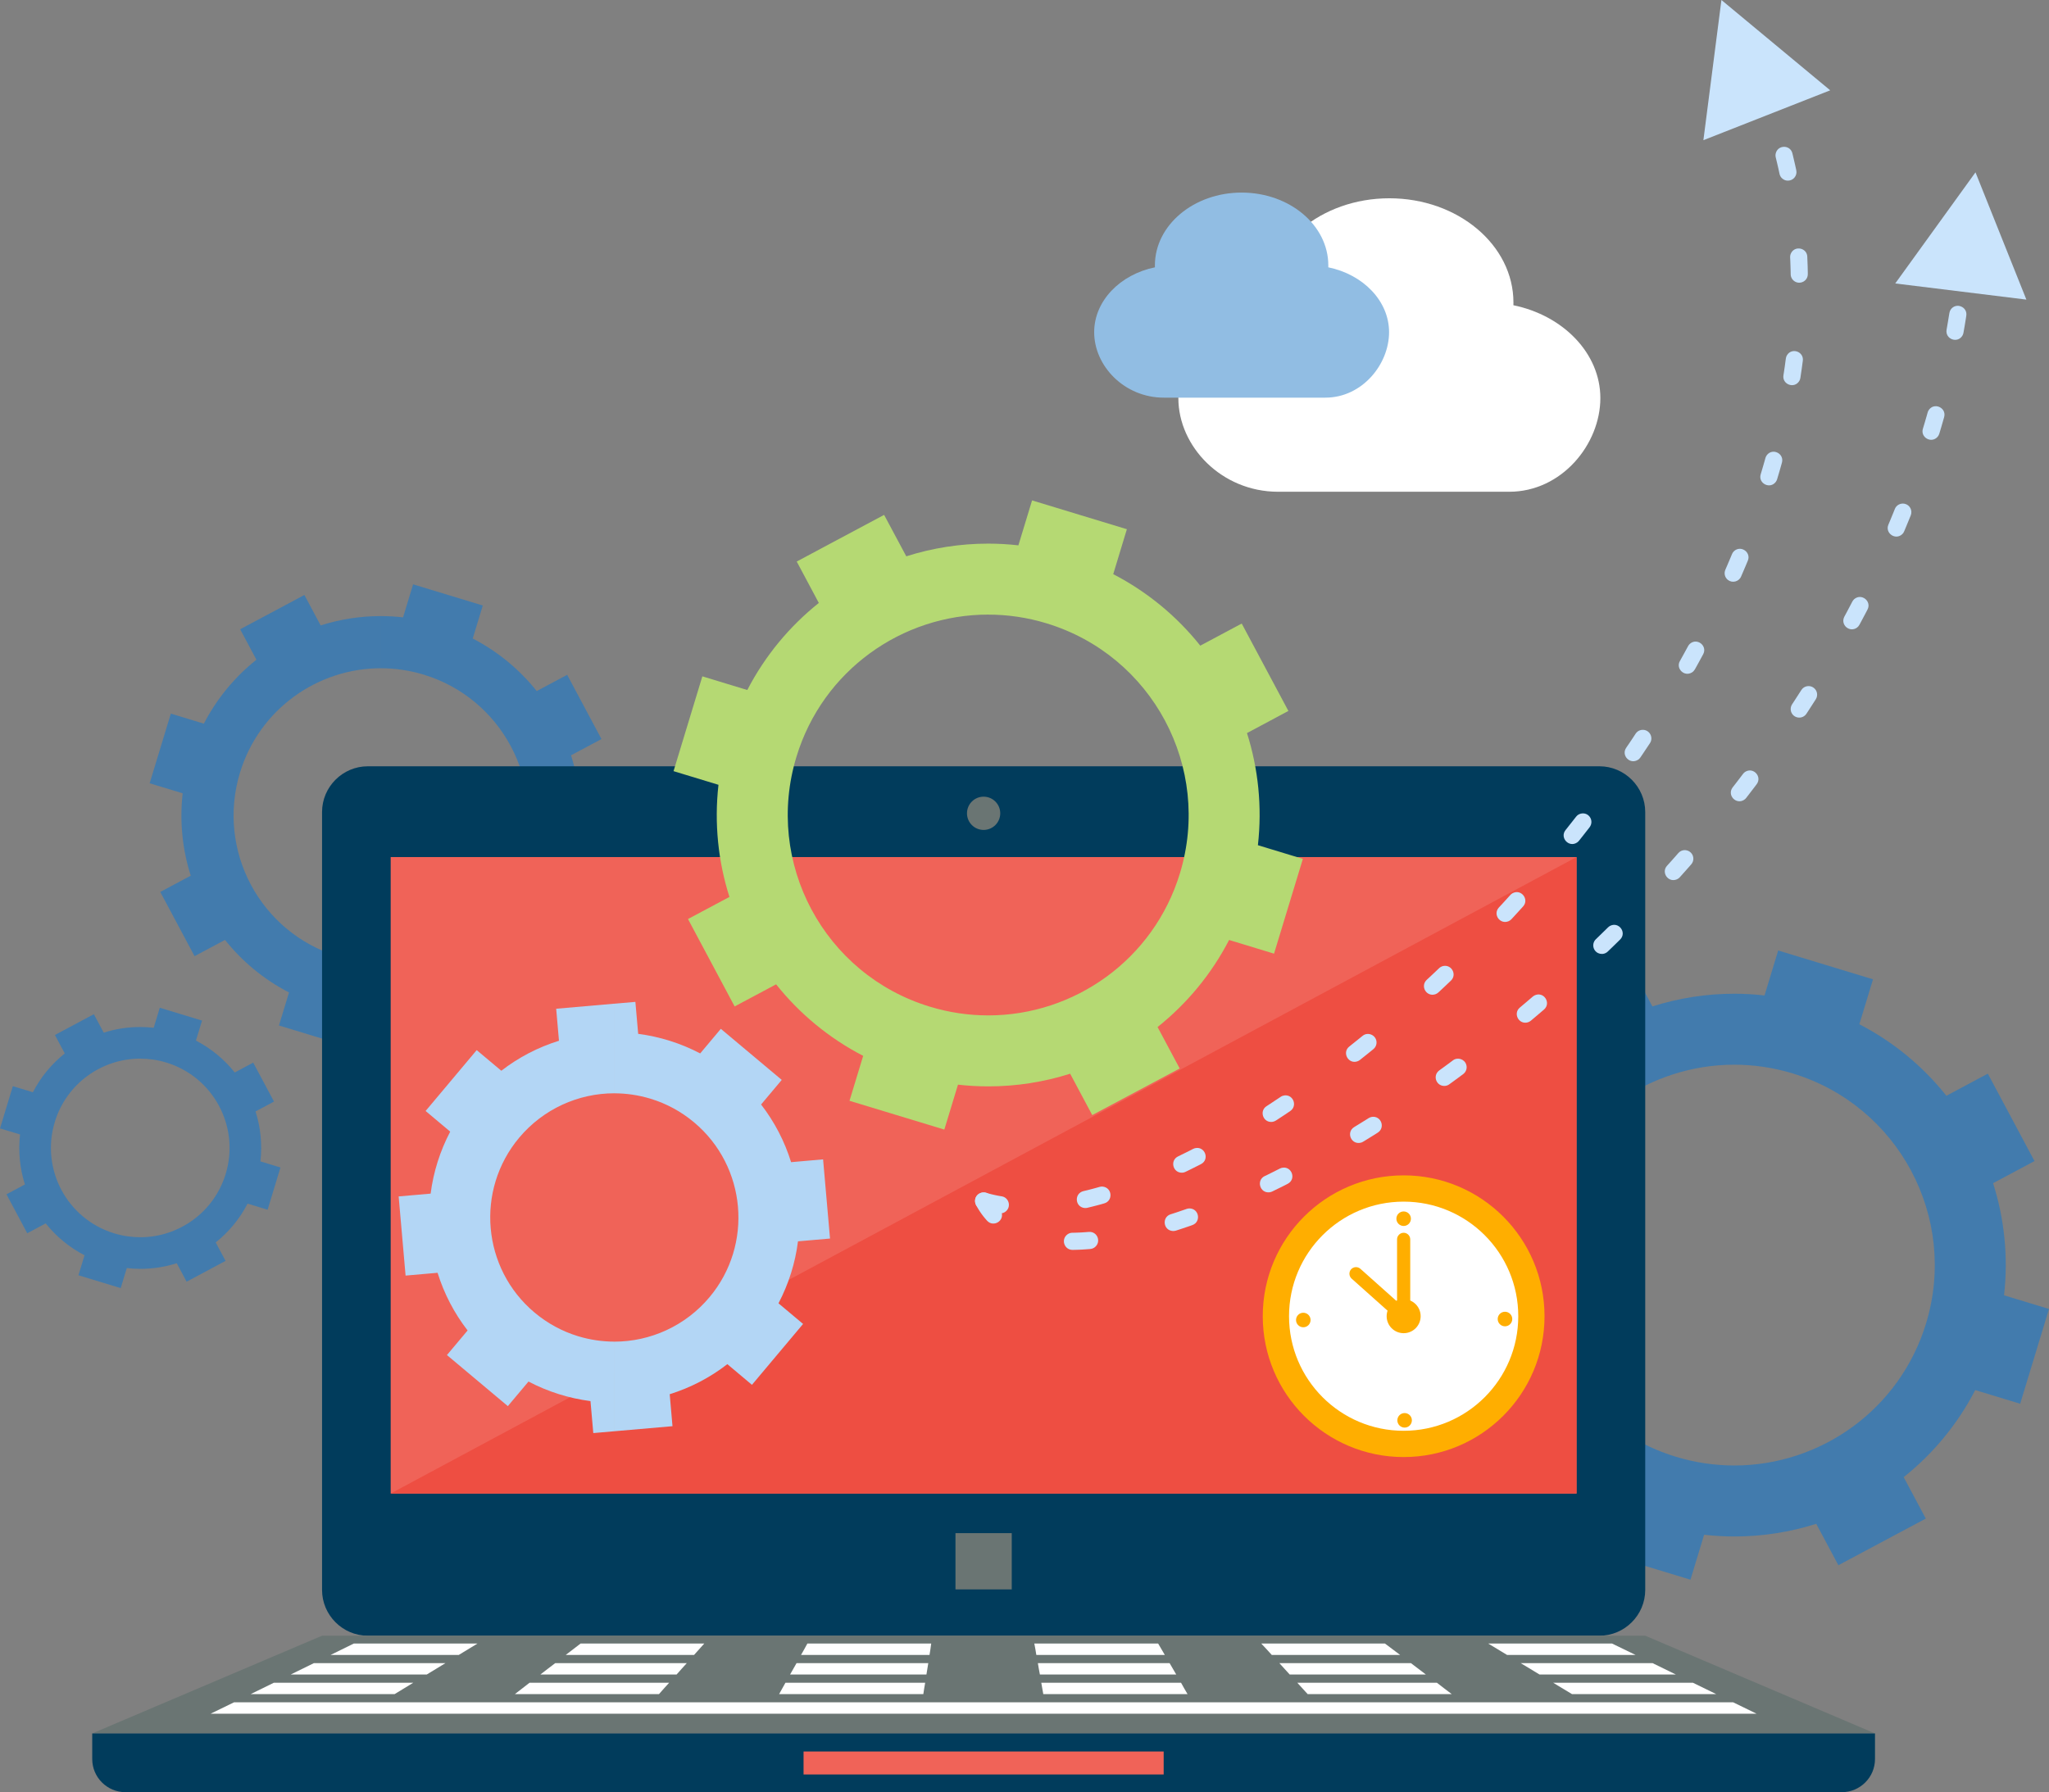 <?xml version="1.0" encoding="utf-8"?>
<!-- Generator: Adobe Illustrator 16.0.0, SVG Export Plug-In . SVG Version: 6.00 Build 0)  -->
<!DOCTYPE svg PUBLIC "-//W3C//DTD SVG 1.1//EN" "http://www.w3.org/Graphics/SVG/1.1/DTD/svg11.dtd">
<svg version="1.1" id="Layer_1" xmlns="http://www.w3.org/2000/svg" xmlns:xlink="http://www.w3.org/1999/xlink" x="0px" y="0px"
	 width="123.207px" height="107.791px" viewBox="0 0 123.207 107.791" enable-background="new 0 0 123.207 107.791"
	 xml:space="preserve">
<rect x="0" y="0" width="123.207" height="107.791" fill="#808080" stroke="none"/>
<path fill="#427BAD" d="M22.902,37.056c0.442,0.001,0.888,0.025,1.334,0.076l0.604-1.987l4.19,1.273l-0.604,1.987
	c1.519,0.786,2.82,1.872,3.848,3.16l1.831-0.977l2.062,3.863l-1.831,0.977c0.499,1.571,0.676,3.256,0.485,4.957l1.985,0.604
	l-1.273,4.189l-1.986-0.604c-0.787,1.52-1.872,2.82-3.161,3.847l0.977,1.832L27.5,62.314l-0.977-1.831
	c-1.158,0.367-2.378,0.561-3.621,0.561v-3.137c3.798,0,7.31-2.46,8.473-6.282c1.422-4.679-1.219-9.625-5.897-11.048
	c-0.857-0.26-1.723-0.384-2.575-0.384V37.056z M15.418,39.679l-0.977-1.831l3.862-2.063l0.978,1.831
	c1.158-0.368,2.379-0.562,3.621-0.561v3.137c-3.798-0.001-7.311,2.459-8.472,6.282c-1.422,4.679,1.217,9.625,5.896,11.047l0,0
	c0.857,0.26,1.723,0.384,2.576,0.385v3.137c-0.443-0.001-0.889-0.026-1.335-0.076l-0.604,1.986l-4.189-1.274l0.604-1.986
	c-1.52-0.786-2.819-1.872-3.847-3.16l-1.832,0.977l-2.061-3.863l1.831-0.978c-0.499-1.57-0.676-3.254-0.485-4.955l-1.985-0.603
	l1.273-4.19l1.986,0.604C13.044,42.006,14.13,40.706,15.418,39.679z"/>
<path fill="#427BAD" d="M104.286,59.769c0.603,0,1.208,0.035,1.815,0.103l0.822-2.703l5.702,1.733l-0.822,2.703
	c2.068,1.069,3.837,2.547,5.235,4.301l2.491-1.33l2.806,5.258l-2.49,1.329c0.678,2.138,0.921,4.43,0.659,6.744l2.702,0.821
	l-1.732,5.701l-2.703-0.821c-1.071,2.068-2.547,3.838-4.302,5.236l1.33,2.492l-5.257,2.805l-1.331-2.49
	c-1.573,0.499-3.235,0.763-4.926,0.762v-4.27c5.168,0.002,9.948-3.347,11.53-8.548c1.936-6.368-1.657-13.099-8.026-15.035
	c-1.166-0.354-2.345-0.523-3.504-0.523V59.769z M94.101,63.337l-1.331-2.491l5.257-2.805l1.332,2.491
	c1.576-0.5,3.236-0.764,4.927-0.763v4.268c-5.168-0.001-9.947,3.347-11.529,8.549c-1.937,6.368,1.655,13.099,8.024,15.035l0,0
	c1.166,0.354,2.345,0.522,3.505,0.522v4.27c-0.603-0.001-1.209-0.035-1.817-0.104l-0.821,2.703l-5.701-1.732l0.822-2.703
	c-2.069-1.071-3.838-2.549-5.236-4.302l-2.492,1.329l-2.806-5.257l2.492-1.33c-0.68-2.137-0.922-4.429-0.659-6.743l-2.703-0.821
	l1.733-5.702l2.702,0.822C90.872,66.505,92.346,64.735,94.101,63.337z"/>
<g>
	<g>
		<path fill-rule="evenodd" clip-rule="evenodd" fill="#013C5C" d="M22.117,46.089h74.058c1.513,0,2.753,1.239,2.753,2.752v46.787
			c0,1.514-1.24,2.753-2.753,2.753H22.117c-1.514,0-2.752-1.239-2.752-2.753V48.841C19.365,47.328,20.603,46.089,22.117,46.089z"/>
		<rect x="23.492" y="51.549" fill-rule="evenodd" clip-rule="evenodd" fill="#F06358" width="71.306" height="38.28"/>
		<circle fill-rule="evenodd" clip-rule="evenodd" fill="#6A7573" cx="59.145" cy="48.917" r="1"/>
		<rect x="57.453" y="92.212" fill-rule="evenodd" clip-rule="evenodd" fill="#6A7573" width="3.384" height="3.384"/>
		<polygon fill-rule="evenodd" clip-rule="evenodd" fill="#6A7573" points="19.365,98.381 98.927,98.381 112.745,104.259 
			5.545,104.259 		"/>
		<path fill-rule="evenodd" clip-rule="evenodd" fill="#013C5C" d="M5.545,104.259h107.199v1.544c0,1.093-0.895,1.988-1.988,1.988
			H7.535c-1.094,0-1.989-0.895-1.989-1.988V104.259z"/>
		<rect x="48.318" y="105.346" fill-rule="evenodd" clip-rule="evenodd" fill="#F06358" width="21.654" height="1.381"/>
	</g>
	<g>
		<path fill-rule="evenodd" clip-rule="evenodd" fill="#FFFFFF" d="M21.274,98.852c2.473,0,4.956,0,7.438,0
			c-0.381,0.229-0.753,0.457-1.125,0.685c-2.574,0-5.141,0-7.706,0C20.345,99.309,20.809,99.08,21.274,98.852z"/>
		<path fill-rule="evenodd" clip-rule="evenodd" fill="#FFFFFF" d="M34.911,98.852c2.474,0,4.955,0,7.437,0
			c-0.204,0.229-0.409,0.457-0.614,0.685c-2.575,0-5.149,0-7.715,0C34.317,99.309,34.613,99.08,34.911,98.852z"/>
		<path fill-rule="evenodd" clip-rule="evenodd" fill="#FFFFFF" d="M48.548,98.852c2.481,0,4.964,0,7.446,0
			c-0.028,0.229-0.064,0.457-0.102,0.685c-2.574,0-5.149,0-7.725,0C48.297,99.309,48.427,99.08,48.548,98.852z"/>
		<path fill-rule="evenodd" clip-rule="evenodd" fill="#FFFFFF" d="M62.194,98.852c2.481,0,4.964,0,7.446,0
			c0.13,0.229,0.27,0.457,0.4,0.685c-2.576,0-5.151,0-7.725,0C62.278,99.309,62.242,99.08,62.194,98.852z"/>
		<path fill-rule="evenodd" clip-rule="evenodd" fill="#FFFFFF" d="M75.84,98.852c2.473,0,4.955,0,7.437,0
			c0.308,0.229,0.613,0.457,0.912,0.685c-2.576,0-5.151,0-7.718,0C76.268,99.309,76.054,99.08,75.84,98.852z"/>
		<path fill-rule="evenodd" clip-rule="evenodd" fill="#FFFFFF" d="M89.487,98.852c2.481,0,4.965,0,7.445,0
			c0.475,0.229,0.948,0.457,1.413,0.685c-2.574,0-5.149,0-7.725,0C90.249,99.309,89.869,99.08,89.487,98.852z"/>
		<path fill-rule="evenodd" clip-rule="evenodd" fill="#FFFFFF" d="M18.875,100.03c2.631,0,5.271,0,7.911,0
			c-0.372,0.229-0.752,0.457-1.125,0.685c-2.733,0-5.466,0-8.181,0C17.937,100.487,18.411,100.259,18.875,100.03z"/>
		<path fill-rule="evenodd" clip-rule="evenodd" fill="#FFFFFF" d="M33.387,100.03c2.63,0,5.271,0,7.911,0
			c-0.205,0.229-0.419,0.457-0.614,0.685c-2.733,0-5.466,0-8.19,0C32.783,100.487,33.089,100.259,33.387,100.03z"/>
		<path fill-rule="evenodd" clip-rule="evenodd" fill="#FFFFFF" d="M47.897,100.03c2.641,0,5.281,0,7.921,0
			c-0.038,0.229-0.076,0.457-0.111,0.685c-2.734,0-5.467,0-8.199,0C47.637,100.487,47.768,100.259,47.897,100.03z"/>
		<path fill-rule="evenodd" clip-rule="evenodd" fill="#FFFFFF" d="M62.408,100.03c2.64,0,5.279,0,7.92,0
			c0.13,0.229,0.262,0.457,0.399,0.685c-2.732,0-5.465,0-8.198,0C62.483,100.487,62.445,100.259,62.408,100.03z"/>
		<path fill-rule="evenodd" clip-rule="evenodd" fill="#FFFFFF" d="M76.928,100.03c2.631,0,5.271,0,7.91,0
			c0.298,0.229,0.604,0.457,0.902,0.685c-2.734,0-5.466,0-8.19,0C77.346,100.487,77.132,100.259,76.928,100.03z"/>
		<path fill-rule="evenodd" clip-rule="evenodd" fill="#FFFFFF" d="M91.44,100.03c2.64,0,5.279,0,7.929,0
			c0.464,0.229,0.938,0.457,1.402,0.685c-2.732,0-5.466,0-8.198,0C92.201,100.487,91.819,100.259,91.44,100.03z"/>
		<path fill-rule="evenodd" clip-rule="evenodd" fill="#FFFFFF" d="M16.468,101.209c2.789,0,5.587,0,8.385,0
			c-0.381,0.229-0.744,0.457-1.125,0.685c-2.891,0-5.782,0-8.655,0C15.538,101.666,15.994,101.438,16.468,101.209z"/>
		<path fill-rule="evenodd" clip-rule="evenodd" fill="#FFFFFF" d="M31.843,101.209c2.798,0,5.596,0,8.394,0
			c-0.213,0.229-0.409,0.457-0.613,0.685c-2.891,0-5.782,0-8.664,0C31.258,101.666,31.546,101.438,31.843,101.209z"/>
		<path fill-rule="evenodd" clip-rule="evenodd" fill="#FFFFFF" d="M47.229,101.209c2.807,0,5.606,0,8.402,0
			c-0.045,0.229-0.074,0.457-0.111,0.685c-2.891,0-5.781,0-8.672,0C46.977,101.666,47.098,101.438,47.229,101.209z"/>
		<path fill-rule="evenodd" clip-rule="evenodd" fill="#FFFFFF" d="M62.612,101.209c2.799,0,5.606,0,8.404,0
			c0.121,0.229,0.261,0.457,0.391,0.685c-2.893,0-5.781,0-8.674,0C62.697,101.666,62.649,101.438,62.612,101.209z"/>
		<path fill-rule="evenodd" clip-rule="evenodd" fill="#FFFFFF" d="M78.006,101.209c2.789,0,5.596,0,8.394,0
			c0.289,0.229,0.595,0.457,0.894,0.685c-2.892,0-5.782,0-8.664,0C78.424,101.666,78.21,101.438,78.006,101.209z"/>
		<path fill-rule="evenodd" clip-rule="evenodd" fill="#FFFFFF" d="M93.39,101.209c2.799,0,5.597,0,8.404,0
			c0.465,0.229,0.938,0.457,1.403,0.685c-2.891,0-5.782,0-8.673,0C94.153,101.666,93.762,101.438,93.39,101.209z"/>
		<path fill-rule="evenodd" clip-rule="evenodd" fill="#FFFFFF" d="M14.07,102.388c15.012,0,30.043,0,45.065,0
			c15.013,0,30.053,0,45.083,0c0.476,0.229,0.94,0.456,1.405,0.685c-15.497,0-31.002,0-46.489,0c-15.486,0-30.982,0-46.47,0
			C13.14,102.844,13.605,102.616,14.07,102.388z"/>
	</g>
</g>
<polygon fill-rule="evenodd" clip-rule="evenodd" fill="#EE4E42" points="94.798,51.549 23.492,89.829 94.798,89.829 "/>
<g>
	<path fill="#B5D973" d="M59.421,32.697c0.601,0,1.208,0.034,1.815,0.104l0.823-2.704l5.7,1.733l-0.82,2.703
		c2.066,1.07,3.837,2.548,5.235,4.301l2.491-1.33l2.806,5.257l-2.49,1.33c0.678,2.138,0.919,4.43,0.657,6.744l2.704,0.822
		l-1.734,5.701l-2.702-0.822c-1.07,2.068-2.547,3.838-4.301,5.236l1.33,2.492l-5.258,2.805l-1.329-2.49
		c-1.576,0.5-3.237,0.764-4.927,0.762v-4.269c5.168,0.001,9.948-3.347,11.529-8.548c1.937-6.368-1.657-13.1-8.025-15.035
		c-1.166-0.355-2.344-0.523-3.504-0.523V32.697z M49.236,36.265l-1.329-2.491l5.255-2.806l1.333,2.492
		c1.576-0.501,3.235-0.764,4.927-0.763v4.268c-5.168-0.002-9.949,3.348-11.53,8.549c-1.936,6.368,1.657,13.098,8.023,15.034l0,0
		c1.167,0.355,2.346,0.524,3.506,0.524v4.269c-0.603,0-1.21-0.034-1.817-0.103l-0.821,2.702l-5.702-1.732l0.822-2.703
		c-2.069-1.07-3.837-2.548-5.235-4.301l-2.494,1.33l-2.805-5.258l2.492-1.33c-0.679-2.138-0.92-4.429-0.659-6.743L40.5,46.381
		l1.733-5.702l2.702,0.822C46.006,39.433,47.483,37.664,49.236,36.265z"/>
	<path fill="#B3D6F5" d="M46.811,78.389l1.479,1.241l-3.075,3.662l-1.479-1.243c-1.045,0.808-2.207,1.414-3.466,1.807l0.167,1.924
		l-3.497,0.305v-5.39c2.171,0,4.273-0.948,5.719-2.669c2.645-3.153,2.233-7.87-0.919-10.517l0,0
		c-0.778-0.652-1.661-1.133-2.624-1.425c-0.718-0.218-1.451-0.325-2.176-0.325v-5.39l1.266-0.11l0.168,1.923
		c1.299,0.168,2.568,0.568,3.729,1.177l1.241-1.479l3.663,3.072l-1.242,1.479c0.806,1.045,1.413,2.208,1.804,3.469l1.924-0.169
		l0.417,4.763l-1.926,0.167C47.818,75.969,47.423,77.22,46.811,78.389z M36.941,86.084l-1.266,0.11l-0.169-1.923
		c-1.299-0.169-2.567-0.567-3.727-1.177l-1.242,1.479l-3.662-3.072l1.242-1.479c-0.808-1.045-1.413-2.209-1.806-3.469l-1.923,0.169
		l-0.417-4.762l1.923-0.168c0.168-1.31,0.565-2.56,1.177-3.729l-1.479-1.242l3.072-3.661l1.48,1.241
		c1.043-0.806,2.208-1.412,3.467-1.804l-0.168-1.925l3.496-0.305v5.39c-2.17,0-4.273,0.948-5.718,2.668
		c-2.646,3.155-2.233,7.872,0.919,10.518c0.778,0.652,1.662,1.133,2.624,1.426c0.718,0.218,1.451,0.324,2.175,0.324V86.084z"/>
</g>
<g>
	
		<path fill-rule="evenodd" clip-rule="evenodd" fill="#FFFFFF" stroke="#000000" stroke-width="0.567" stroke-miterlimit="22.926" d="
		M84.402,86.786c4.198,0,7.621-3.424,7.621-7.622s-3.423-7.622-7.621-7.622s-7.621,3.424-7.621,7.622S80.204,86.786,84.402,86.786z"
		/>
	<g>
		<path fill-rule="evenodd" clip-rule="evenodd" fill="#FFAE00" d="M84.402,72.273c3.806,0,6.892,3.085,6.892,6.891
			c0,3.807-3.086,6.892-6.892,6.892v1.58c4.679,0,8.471-3.794,8.471-8.472s-3.792-8.471-8.471-8.471V72.273z M84.402,72.273
			L84.402,72.273v-1.58l0,0c-4.679,0-8.472,3.793-8.472,8.471s3.793,8.472,8.472,8.472l0,0v-1.58l0,0
			c-3.806,0-6.892-3.085-6.892-6.892C77.51,75.358,80.596,72.273,84.402,72.273z"/>
		<path fill-rule="evenodd" clip-rule="evenodd" fill="#FFAE00" d="M84.402,74.146L84.402,74.146c0.217,0,0.396,0.178,0.396,0.396
			v4.227c0,0.218-0.179,0.396-0.396,0.396l0,0c-0.218,0-0.396-0.178-0.396-0.396v-4.227C84.006,74.324,84.184,74.146,84.402,74.146z
			"/>
		<path fill-rule="evenodd" clip-rule="evenodd" fill="#FFAE00" d="M81.241,76.344L81.241,76.344
			c0.146-0.161,0.397-0.176,0.56-0.031l2.57,2.294c0.162,0.145,0.176,0.396,0.031,0.558l0,0c-0.146,0.163-0.396,0.177-0.559,0.032
			l-2.569-2.293C81.111,76.758,81.097,76.507,81.241,76.344z"/>
		<circle fill-rule="evenodd" clip-rule="evenodd" fill="#FFAE00" cx="84.402" cy="73.3" r="0.437"/>
		<circle fill-rule="evenodd" clip-rule="evenodd" fill="#FFAE00" cx="90.495" cy="79.334" r="0.438"/>
		<circle fill-rule="evenodd" clip-rule="evenodd" fill="#FFAE00" cx="84.46" cy="85.427" r="0.437"/>
		<circle fill-rule="evenodd" clip-rule="evenodd" fill="#FFAE00" cx="78.368" cy="79.393" r="0.437"/>
		<circle fill-rule="evenodd" clip-rule="evenodd" fill="#FFAE00" cx="84.402" cy="79.164" r="1.022"/>
	</g>
</g>
<g>
	<path fill-rule="evenodd" clip-rule="evenodd" fill="#FFFFFF" d="M91.001,18.359c2.991,0.613,5.229,2.89,5.229,5.585l0,0
		c0,2.771-2.319,5.633-5.48,5.633H76.848c-3.384,0-5.993-2.712-5.993-5.633l0,0c0-2.695,2.237-4.972,5.229-5.585
		c-0.002-0.053-0.004-0.107-0.004-0.163c0-3.463,3.342-6.27,7.462-6.27c4.121,0,7.462,2.807,7.462,6.27
		C91.004,18.252,91.003,18.306,91.001,18.359z"/>
	<path fill-rule="evenodd" clip-rule="evenodd" fill="#91BDE3" d="M79.871,16.078c2.091,0.429,3.654,2.019,3.654,3.902l0,0
		c0,1.936-1.62,3.937-3.83,3.937H69.98c-2.364,0-4.187-1.896-4.187-3.937l0,0c0-1.883,1.563-3.474,3.653-3.902
		c-0.002-0.038-0.002-0.075-0.002-0.113c0-2.42,2.334-4.382,5.214-4.382s5.214,1.961,5.214,4.382
		C79.873,16.003,79.873,16.041,79.871,16.078z"/>
</g>
<path fill="#427BAD" d="M8.433,61.771c0.269,0,0.539,0.015,0.809,0.045l0.366-1.205l2.541,0.773l-0.367,1.204
	c0.922,0.477,1.711,1.136,2.334,1.917l1.11-0.593l1.25,2.343l-1.11,0.593c0.303,0.952,0.41,1.974,0.294,3.005l1.204,0.366
	l-0.772,2.541l-1.204-0.366c-0.478,0.921-1.135,1.71-1.917,2.333l0.592,1.11l-2.342,1.251l-0.593-1.11
	c-0.702,0.223-1.441,0.34-2.195,0.339v-1.902c2.302,0.001,4.433-1.491,5.138-3.809c0.863-2.838-0.738-5.838-3.576-6.7
	c-0.52-0.158-1.045-0.233-1.562-0.233V61.771z M3.894,63.361l-0.592-1.11L5.643,61l0.594,1.111c0.702-0.225,1.442-0.341,2.196-0.34
	v1.901c-2.303-0.001-4.434,1.491-5.138,3.81c-0.863,2.838,0.738,5.838,3.576,6.7l0,0c0.521,0.158,1.045,0.232,1.563,0.232v1.902
	c-0.269,0-0.539-0.015-0.81-0.046l-0.366,1.205l-2.541-0.773L5.082,75.5c-0.921-0.478-1.709-1.136-2.333-1.917l-1.11,0.592
	l-1.25-2.342l1.109-0.594c-0.302-0.951-0.41-1.974-0.293-3.005L0,67.868l0.773-2.54l1.205,0.366
	C2.454,64.772,3.112,63.984,3.894,63.361z"/>
<g>
	<path fill="#CAE4FC" d="M65.559,75.121c0.096-0.009,0.175-0.037,0.255-0.092c0.427-0.315,0.184-0.971-0.34-0.935l-0.048,0.004
		l-0.201,0.015l-0.199,0.013l-0.194,0.009l-0.193,0.007l-0.155,0.002c-0.105,0-0.214,0.036-0.299,0.099
		c-0.404,0.299-0.194,0.933,0.308,0.933l0.172-0.003l0.208-0.007l0.211-0.01l0.213-0.014l0.215-0.016L65.559,75.121z"/>
	<path fill="#CAE4FC" d="M71.693,73.685c0.546-0.194,0.411-1.003-0.178-1.003c-0.057,0.003-0.108,0.011-0.161,0.029l-0.108,0.038
		l-0.259,0.089l-0.256,0.087l-0.256,0.083l-0.083,0.026c-0.534,0.166-0.457,0.967,0.13,1.007c0.063,0.002,0.119-0.005,0.178-0.022
		l0.092-0.029l0.263-0.086l0.264-0.089l0.267-0.091L71.693,73.685z"/>
	<path fill="#CAE4FC" d="M77.427,71.203c0.548-0.284,0.237-1.109-0.364-0.959c-0.036,0.011-0.064,0.021-0.097,0.037l-0.207,0.104
		L76.47,70.53l-0.287,0.142l-0.134,0.063c-0.518,0.249-0.297,1.039,0.282,0.977c0.059-0.008,0.11-0.021,0.165-0.047l0.137-0.067
		l0.294-0.144l0.295-0.146L77.427,71.203z"/>
	<path fill="#CAE4FC" d="M82.845,68.123c0.471-0.302,0.201-1.026-0.352-0.947c-0.074,0.014-0.13,0.033-0.194,0.073l-0.163,0.103
		l-0.307,0.19l-0.306,0.188l-0.095,0.058c-0.508,0.313-0.174,1.104,0.421,0.934c0.041-0.014,0.077-0.029,0.113-0.051l0.101-0.061
		l0.308-0.191l0.311-0.191L82.845,68.123z"/>
	<path fill="#CAE4FC" d="M87.98,64.605c0.18-0.135,0.255-0.364,0.184-0.577c-0.106-0.331-0.518-0.461-0.795-0.254l-0.281,0.209
		l-0.313,0.229l-0.233,0.17c-0.429,0.321-0.165,0.985,0.364,0.929c0.086-0.012,0.168-0.04,0.238-0.093l0.238-0.173l0.315-0.231
		L87.98,64.605z"/>
	<path fill="#CAE4FC" d="M92.841,60.721c0.453-0.395-0.016-1.127-0.579-0.846c-0.035,0.019-0.062,0.038-0.092,0.063l-0.104,0.088
		l-0.309,0.264l-0.31,0.262L91.391,60.6c-0.426,0.351-0.067,1.051,0.484,0.887c0.066-0.021,0.119-0.051,0.175-0.095l0.061-0.052
		l0.314-0.265l0.313-0.267L92.841,60.721z"/>
	<path fill="#CAE4FC" d="M97.419,56.509c0.422-0.421-0.085-1.113-0.627-0.811c-0.036,0.023-0.064,0.045-0.097,0.076l-0.044,0.044
		l-0.302,0.295l-0.301,0.293l-0.087,0.083c-0.153,0.147-0.199,0.373-0.119,0.57c0.142,0.334,0.569,0.424,0.832,0.174l0.089-0.085
		l0.307-0.297l0.303-0.297L97.419,56.509z"/>
	<path fill="#CAE4FC" d="M101.693,51.989c0.081-0.093,0.129-0.211,0.129-0.335c0-0.479-0.579-0.703-0.901-0.348l-0.161,0.184
		l-0.286,0.322l-0.235,0.26c-0.365,0.403,0.07,1.038,0.592,0.817c0.069-0.03,0.122-0.069,0.174-0.125l0.237-0.265l0.289-0.325
		L101.693,51.989z"/>
	<path fill="#CAE4FC" d="M105.628,47.17c0.343-0.458-0.197-1.053-0.69-0.746c-0.049,0.033-0.093,0.072-0.128,0.121l-0.195,0.256
		l-0.265,0.346l-0.165,0.211c-0.351,0.468,0.201,1.053,0.683,0.753c0.054-0.036,0.091-0.068,0.132-0.12l0.166-0.216l0.269-0.351
		L105.628,47.17z"/>
	<path fill="#CAE4FC" d="M109.184,42.058c0.143-0.225,0.092-0.521-0.12-0.686c-0.236-0.185-0.587-0.125-0.748,0.129l-0.181,0.281
		l-0.238,0.369l-0.139,0.211c-0.083,0.124-0.106,0.287-0.064,0.429c0.131,0.422,0.679,0.503,0.927,0.138l0.141-0.216l0.242-0.375
		L109.184,42.058z"/>
	<path fill="#CAE4FC" d="M112.294,36.662c0.264-0.508-0.375-1.008-0.809-0.617c-0.042,0.042-0.077,0.086-0.104,0.138l-0.145,0.276
		l-0.205,0.39l-0.129,0.239c-0.254,0.488,0.306,0.976,0.753,0.666c0.064-0.049,0.115-0.103,0.152-0.174l0.132-0.247l0.211-0.396
		L112.294,36.662z"/>
	<path fill="#CAE4FC" d="M114.895,30.996c0.117-0.301-0.057-0.631-0.372-0.698c-0.242-0.05-0.494,0.08-0.584,0.311l-0.102,0.254
		l-0.168,0.408l-0.119,0.285c-0.217,0.506,0.423,0.962,0.835,0.571c0.052-0.052,0.088-0.103,0.114-0.17l0.122-0.292l0.171-0.416
		L114.895,30.996z"/>
	<path fill="#CAE4FC" d="M116.902,25.088c0.16-0.582-0.644-0.932-0.954-0.379c-0.016,0.031-0.028,0.063-0.037,0.097l-0.06,0.213
		l-0.123,0.424l-0.104,0.345c-0.158,0.514,0.502,0.909,0.882,0.487c0.049-0.057,0.084-0.117,0.105-0.19l0.105-0.352l0.125-0.433
		L116.902,25.088z"/>
	<path fill="#CAE4FC" d="M118.233,18.989c0.088-0.53-0.615-0.832-0.938-0.367c-0.041,0.068-0.065,0.125-0.078,0.205l-0.022,0.131
		l-0.072,0.439l-0.075,0.437c-0.094,0.574,0.677,0.847,0.962,0.336c0.025-0.051,0.044-0.098,0.054-0.156l0.077-0.445l0.073-0.449
		L118.233,18.989z"/>
	<polygon fill="#CAE4FC" points="113.961,17.049 118.787,10.365 121.847,18.02 	"/>
	<path fill="#CAE4FC" d="M59.6,71.993c-0.247-0.477-0.99-0.291-0.97,0.265c0.006,0.082,0.022,0.145,0.06,0.218l0.078,0.143
		l0.083,0.14l0.088,0.135l0.092,0.132l0.096,0.128l0.1,0.123l0.105,0.12l0.023,0.025c0.375,0.412,1.065,0.016,0.86-0.54
		c-0.025-0.058-0.055-0.106-0.097-0.152l-0.023-0.025l-0.08-0.093l-0.077-0.094l-0.074-0.099l-0.07-0.101l-0.068-0.104l-0.066-0.107
		L59.6,71.993z"/>
</g>
<g>
	<path fill="#CAE4FC" d="M66.397,72.379c0.542-0.149,0.488-0.948-0.091-1.01c-0.064-0.005-0.121-0.001-0.184,0.017l-0.22,0.062
		l-0.241,0.065l-0.239,0.062l-0.236,0.057L65.15,71.64c-0.571,0.139-0.517,0.957,0.067,1.017c0.058,0.005,0.104,0,0.158-0.011
		l0.049-0.012l0.25-0.061l0.249-0.064l0.253-0.067L66.397,72.379z"/>
	<path fill="#CAE4FC" d="M72.215,70.018c0.543-0.281,0.238-1.108-0.369-0.957c-0.032,0.009-0.065,0.021-0.097,0.037l-0.162,0.084
		l-0.272,0.136l-0.272,0.134l-0.205,0.101c-0.509,0.244-0.313,1.02,0.269,0.979c0.063-0.007,0.119-0.021,0.176-0.049l0.213-0.104
		l0.278-0.138l0.279-0.14L72.215,70.018z"/>
	<path fill="#CAE4FC" d="M77.583,66.824c0.437-0.297,0.199-0.979-0.326-0.942c-0.093,0.011-0.17,0.033-0.248,0.087l-0.088,0.059
		l-0.287,0.19l-0.285,0.189l-0.192,0.125c-0.45,0.288-0.21,1.004,0.341,0.945c0.082-0.012,0.149-0.034,0.219-0.079l0.197-0.129
		l0.292-0.191l0.29-0.195L77.583,66.824z"/>
	<path fill="#CAE4FC" d="M82.58,63.102c0.149-0.122,0.216-0.306,0.183-0.495c-0.071-0.381-0.534-0.552-0.832-0.304l-0.094,0.076
		l-0.291,0.234l-0.29,0.232l-0.122,0.098c-0.457,0.361-0.054,1.093,0.502,0.886c0.049-0.019,0.094-0.044,0.135-0.076l0.127-0.102
		l0.295-0.235l0.294-0.237L82.58,63.102z"/>
	<path fill="#CAE4FC" d="M87.245,58.98c0.375-0.358,0.045-0.987-0.47-0.877c-0.096,0.025-0.169,0.062-0.241,0.13l-0.092,0.087
		l-0.285,0.27l-0.286,0.268l-0.083,0.077c-0.403,0.386-0.011,1.043,0.522,0.865c0.069-0.026,0.124-0.058,0.178-0.107l0.088-0.081
		l0.289-0.271l0.287-0.273L87.245,58.98z"/>
	<path fill="#CAE4FC" d="M91.583,54.521c0.388-0.427-0.119-1.085-0.642-0.792c-0.046,0.027-0.085,0.058-0.121,0.098l-0.192,0.212
		l-0.273,0.299l-0.228,0.246c-0.374,0.412,0.067,1.041,0.587,0.822c0.067-0.031,0.118-0.066,0.17-0.121l0.23-0.25l0.276-0.302
		L91.583,54.521z"/>
	<path fill="#CAE4FC" d="M95.584,49.754c0.276-0.37-0.01-0.879-0.465-0.829c-0.143,0.02-0.257,0.079-0.347,0.194l-0.193,0.246
		l-0.254,0.322l-0.188,0.238c-0.367,0.464,0.211,1.084,0.702,0.742c0.04-0.027,0.071-0.06,0.104-0.098l0.192-0.241l0.256-0.327
		L95.584,49.754z"/>
	<path fill="#CAE4FC" d="M99.213,44.696c0.107-0.161,0.111-0.362,0.021-0.532c-0.189-0.34-0.662-0.361-0.882-0.038l-0.155,0.237
		l-0.229,0.342l-0.186,0.273c-0.311,0.459,0.231,1.04,0.729,0.709c0.049-0.037,0.09-0.078,0.126-0.129l0.187-0.278l0.232-0.348
		L99.213,44.696z"/>
	<path fill="#CAE4FC" d="M102.412,39.352c0.27-0.501-0.354-1.012-0.796-0.632c-0.044,0.041-0.082,0.086-0.109,0.139l-0.132,0.242
		l-0.196,0.358l-0.165,0.298c-0.261,0.45,0.262,0.976,0.729,0.684c0.074-0.048,0.124-0.104,0.17-0.18l0.169-0.304l0.198-0.364
		L102.412,39.352z"/>
	<path fill="#CAE4FC" d="M105.097,33.724c0.215-0.503-0.421-0.963-0.839-0.567c-0.05,0.05-0.084,0.103-0.111,0.167l-0.135,0.322
		l-0.157,0.369l-0.109,0.252c-0.093,0.217-0.033,0.468,0.155,0.614c0.262,0.206,0.657,0.106,0.789-0.2l0.111-0.258l0.16-0.375
		L105.097,33.724z"/>
	<path fill="#CAE4FC" d="M107.148,27.826c0.149-0.54-0.545-0.896-0.897-0.465c-0.043,0.057-0.075,0.113-0.095,0.184l-0.04,0.146
		l-0.108,0.375l-0.111,0.375l-0.025,0.083c-0.17,0.547,0.561,0.929,0.912,0.453c0.032-0.045,0.057-0.094,0.073-0.147l0.027-0.091
		l0.114-0.383l0.109-0.383L107.148,27.826z"/>
	<path fill="#CAE4FC" d="M108.404,21.698c0.072-0.543-0.654-0.813-0.951-0.336c-0.038,0.065-0.062,0.126-0.07,0.202l-0.015,0.109
		l-0.05,0.376l-0.056,0.376l-0.023,0.145c-0.089,0.542,0.644,0.84,0.953,0.345c0.034-0.061,0.055-0.112,0.065-0.182l0.023-0.154
		l0.057-0.386l0.052-0.387L108.404,21.698z"/>
	<path fill="#CAE4FC" d="M108.673,15.437c-0.019-0.521-0.728-0.688-0.975-0.215c-0.041,0.085-0.06,0.161-0.057,0.256l0.01,0.194
		l0.013,0.373l0.01,0.374v0.073c0,0.118,0.04,0.225,0.111,0.317c0.312,0.381,0.919,0.164,0.919-0.324l-0.001-0.084l-0.008-0.385
		l-0.015-0.385L108.673,15.437z"/>
	<path fill="#CAE4FC" d="M107.778,9.225c-0.131-0.538-0.911-0.526-1.011,0.041c-0.01,0.067-0.01,0.132,0.008,0.198l0.073,0.302
		l0.085,0.365l0.07,0.326c0.047,0.23,0.25,0.4,0.485,0.408c0.336,0.012,0.592-0.292,0.524-0.621l-0.074-0.338l-0.088-0.377
		L107.778,9.225z"/>
	<polygon fill="#CAE4FC" points="102.425,8.432 103.51,0 110.051,5.432 	"/>
	<path fill="#CAE4FC" d="M59.292,71.741c-0.146-0.04-0.287-0.024-0.417,0.054c-0.378,0.238-0.303,0.802,0.123,0.934l0.193,0.056
		l0.195,0.049l0.198,0.047l0.199,0.041l0.201,0.037l0.08,0.013c0.176,0.029,0.35-0.03,0.469-0.163
		c0.271-0.3,0.104-0.786-0.295-0.854l-0.079-0.013l-0.179-0.032l-0.176-0.037l-0.174-0.04l-0.169-0.044L59.292,71.741z"/>
</g>
</svg>
